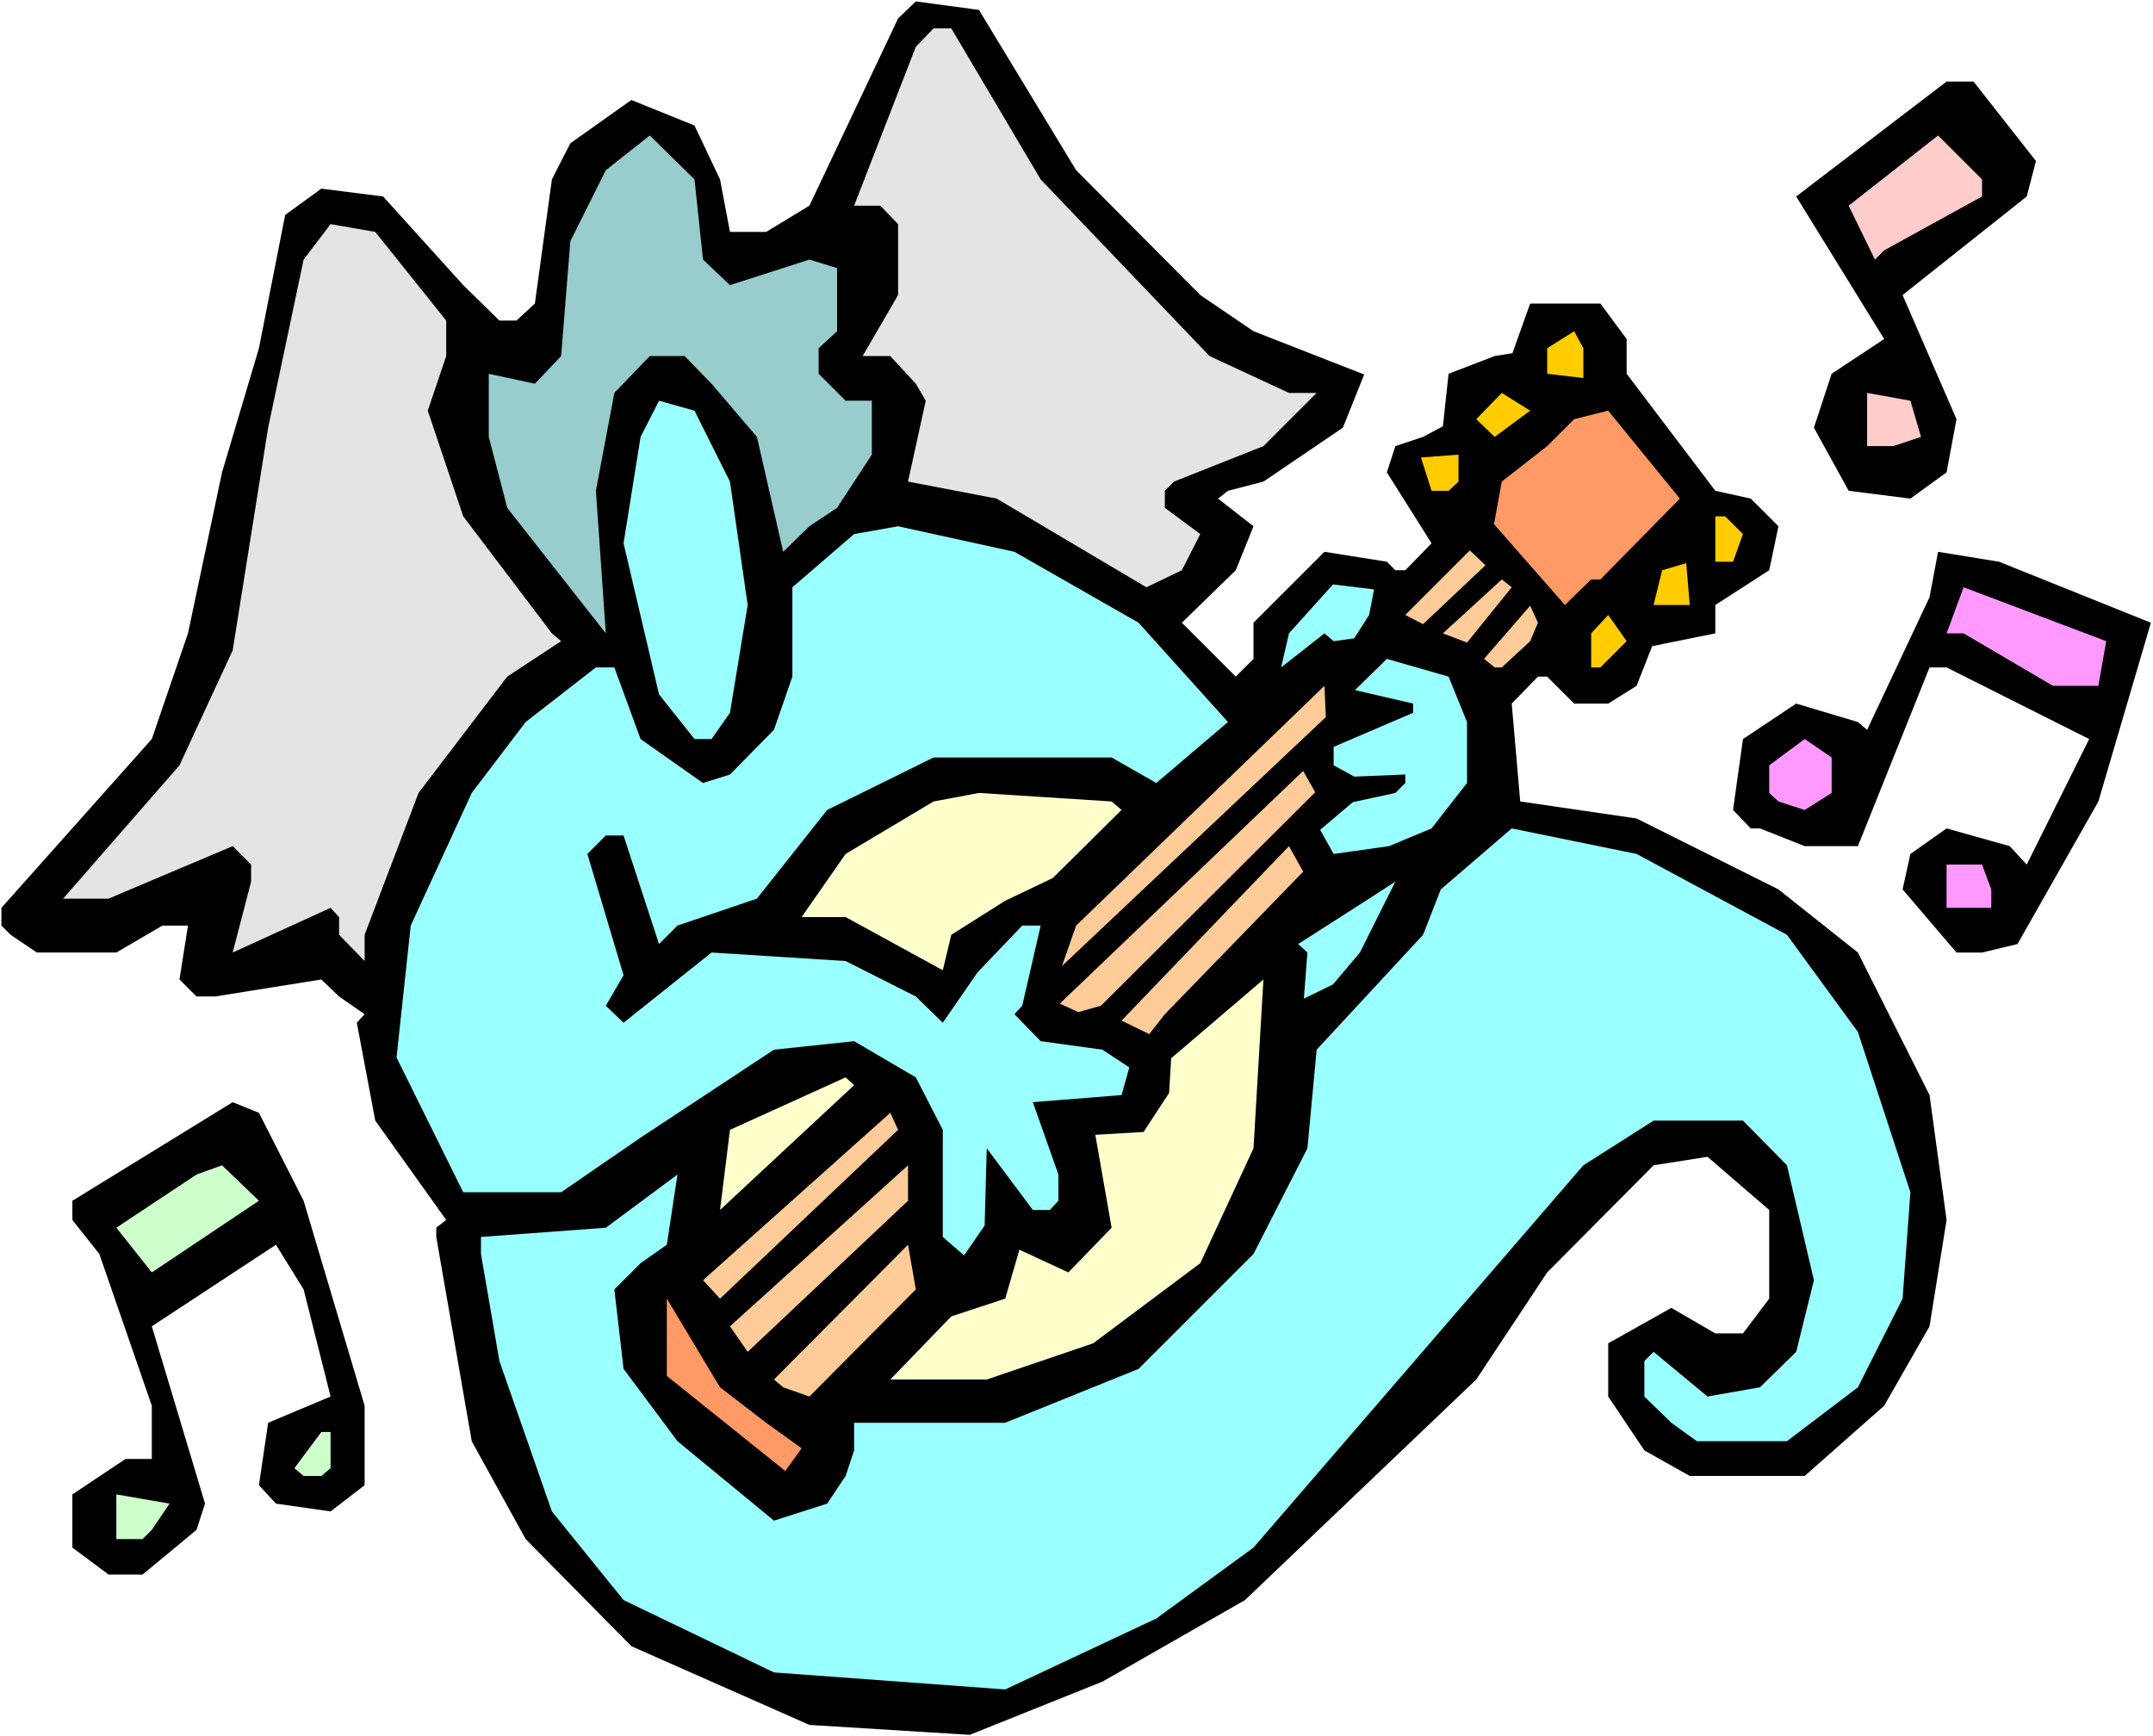 <?xml version="1.0" encoding="UTF-8" standalone="no"?>
<svg
   version="1.0"
   width="129.766mm"
   height="104.659mm"
   id="svg42"
   sodipodi:docname="Playing Lute 4.wmf"
   xmlns:inkscape="http://www.inkscape.org/namespaces/inkscape"
   xmlns:sodipodi="http://sodipodi.sourceforge.net/DTD/sodipodi-0.dtd"
   xmlns="http://www.w3.org/2000/svg"
   xmlns:svg="http://www.w3.org/2000/svg">
  <rect width="100%" height="100%" fill="#808080" stroke="none"/>
  <sodipodi:namedview
     id="namedview42"
     pagecolor="#ffffff"
     bordercolor="#000000"
     borderopacity="0.25"
     inkscape:showpageshadow="2"
     inkscape:pageopacity="0.0"
     inkscape:pagecheckerboard="0"
     inkscape:deskcolor="#d1d1d1"
     inkscape:document-units="mm" />
  <defs
     id="defs1">
    <pattern
       id="WMFhbasepattern"
       patternUnits="userSpaceOnUse"
       width="6"
       height="6"
       x="0"
       y="0" />
  </defs>
  <path
     style="fill:#ffffff;fill-opacity:1;fill-rule:evenodd;stroke:none"
     d="M 0,395.561 H 490.455 V 0 H 0 Z"
     id="path1" />
  <path
     style="fill:#000000;fill-opacity:1;fill-rule:evenodd;stroke:none"
     d="m 245.147,38.781 28.28,28.439 12.12,8.241 25.21,9.857 -4.848,12.119 -18.099,12.28 -8.08,2.101 -2.262,1.777 8.08,6.302 -4.04,10.018 -12.282,11.957 12.282,12.28 4.04,-4.04 v -8.241 l 16.16,-16.159 14.221,2.262 1.939,1.939 h 2.262 l 5.979,-6.14 -10.181,-16.159 1.939,-5.979 6.302,-2.101 4.525,-2.424 1.293,-11.957 10.504,-4.04 4.04,-0.646 4.04,-11.311 h 15.998 l 5.979,8.079 v 7.918 l 20.2,26.662 8.08,1.777 6.302,6.302 -2.101,10.018 -12.282,7.918 v 6.463 l -14.382,2.909 -3.555,9.049 -6.464,4.04 h -7.757 l -6.141,-6.14 h -2.101 l -5.979,6.14 1.939,22.299 26.502,3.878 32.32,16.159 18.099,14.381 16.322,32.479 3.878,28.439 -3.878,24.238 -10.342,18.098 -18.099,15.997 h -26.179 l -10.342,-5.817 -8.242,-12.28 v -12.119 l 14.382,-8.079 10.019,5.817 h 6.302 l 5.979,-7.918 v -20.198 l -14.059,-12.119 -12.282,1.939 -24.24,24.399 -16.16,24.399 -52.682,50.253 -32.482,18.582 -30.219,12.119 -36.522,-2.262 -40.562,-17.936 -24.078,-24.399 -12.282,-22.299 -8.08,-46.537 v -2.101 l 2.262,-1.777 -16.16,-22.622 -4.202,-22.299 1.778,-1.939 -5.818,-4.04 -4.04,-3.878 -24.24,3.878 h -4.202 l -3.878,-3.878 1.939,-12.28 H 37.006 L 26.502,217.009 H 8.403 l -5.979,-4.04 -2.101,-2.101 v -4.04 l 34.259,-38.457 8.242,-24.076 7.757,-36.68 8.403,-28.277 5.979,-30.378 8.242,-5.979 14.059,1.777 18.261,20.198 8.242,8.079 h 3.878 l 4.202,-3.878 3.878,-28.277 4.202,-8.241 13.898,-9.857 14.382,5.817 5.818,12.28 2.262,11.957 h 8.242 l 9.858,-5.979 20.2,-42.659 4.04,-3.878 14.382,1.939 z"
     id="path2" />
  <path
     style="fill:#e4e4e4;fill-opacity:1;fill-rule:evenodd;stroke:none"
     d="m 237.067,40.881 38.461,40.235 18.099,8.402 h 6.302 l -12.12,12.119 -20.362,8.079 -2.101,2.101 v 3.878 l 8.08,5.979 -4.202,8.241 -8.08,3.878 -34.098,-20.198 -20.2,-3.878 4.04,-18.421 -2.262,-3.878 -5.818,-6.302 h -6.302 l 8.08,-13.896 V 51.061 l -4.04,-4.201 h -5.979 l 14.059,-36.195 4.04,-4.201 h 4.04 z"
     id="path3" />
  <path
     style="fill:#000000;fill-opacity:1;fill-rule:evenodd;stroke:none"
     d="m 463.791,36.68 -2.101,8.079 -28.28,22.46 12.282,28.277 -2.262,12.119 -8.242,5.979 -14.059,-1.777 -7.918,-14.381 4.04,-12.28 11.958,-7.918 -20.038,-32.479 34.259,-26.177 h 6.141 z"
     id="path4" />
  <path
     style="fill:#99cccc;fill-opacity:1;fill-rule:evenodd;stroke:none"
     d="m 160.145,59.14 6.141,5.817 18.099,-5.817 6.302,1.939 v 14.381 l -4.202,3.878 v 5.817 l 6.141,6.14 h 5.979 v 12.28 l -7.918,12.119 -6.302,4.201 -5.979,5.817 -5.979,-26.177 -10.342,-12.119 -6.141,-6.302 h -7.918 l -8.08,8.402 -4.202,22.299 2.262,32.479 -22.462,-28.601 -4.202,-16.159 V 85.156 l 10.504,2.262 5.979,-6.302 2.101,-26.177 8.08,-16.159 10.019,-7.918 10.181,10.018 z"
     id="path5" />
  <path
     style="fill:#ffcccc;fill-opacity:1;fill-rule:evenodd;stroke:none"
     d="m 451.51,44.759 -22.301,12.28 -2.101,2.101 -5.979,-12.28 20.362,-15.997 10.019,10.018 z"
     id="path6" />
  <path
     style="fill:#e4e4e4;fill-opacity:1;fill-rule:evenodd;stroke:none"
     d="m 101.646,73.037 v 8.079 l -4.202,12.442 8.08,24.076 20.2,26.662 2.101,1.777 -12.282,8.079 -20.2,26.5 -12.282,32.317 v 5.979 l -5.818,-5.979 v -4.04 l -1.939,-2.101 -22.301,10.18 4.202,-16.159 v -3.878 L 53.005,192.771 24.725,204.729 H 14.382 l 26.502,-30.378 12.12,-26.177 8.08,-50.738 8.08,-38.296 6.141,-8.079 10.181,1.777 z"
     id="path7" />
  <path
     style="fill:#ffcc00;fill-opacity:1;fill-rule:evenodd;stroke:none"
     d="m 360.691,86.125 -8.242,-0.97 v -5.817 l 6.141,-3.878 2.101,3.878 z"
     id="path8" />
  <path
     style="fill:#ffcc00;fill-opacity:1;fill-rule:evenodd;stroke:none"
     d="m 340.491,99.537 -4.202,-4.04 5.818,-5.979 6.464,4.04 z"
     id="path9" />
  <path
     style="fill:#ffcccc;fill-opacity:1;fill-rule:evenodd;stroke:none"
     d="m 437.612,99.537 -6.302,2.101 h -5.979 V 89.518 l 9.858,1.777 z"
     id="path10" />
  <path
     style="fill:#99ffff;fill-opacity:1;fill-rule:evenodd;stroke:none"
     d="m 166.286,109.717 4.04,28.116 -4.04,24.561 -4.202,5.979 h -3.878 l -8.08,-10.18 -8.08,-34.418 3.878,-24.238 4.202,-8.241 8.08,2.262 z"
     id="path11" />
  <path
     style="fill:#ff9966;fill-opacity:1;fill-rule:evenodd;stroke:none"
     d="m 364.569,132.015 h -2.101 l -5.979,5.817 -16.16,-18.421 1.778,-9.695 10.342,-8.079 6.141,-6.14 7.757,-1.939 16.322,20.037 z"
     id="path12" />
  <path
     style="fill:#ffcc00;fill-opacity:1;fill-rule:evenodd;stroke:none"
     d="m 332.249,109.717 -2.262,2.101 h -3.878 l -2.424,-7.595 8.565,-0.646 z"
     id="path13" />
  <path
     style="fill:#ffcc00;fill-opacity:1;fill-rule:evenodd;stroke:none"
     d="m 397.051,121.674 -2.262,6.302 h -4.04 V 117.634 h 2.262 z"
     id="path14" />
  <path
     style="fill:#99ffff;fill-opacity:1;fill-rule:evenodd;stroke:none"
     d="m 259.368,141.872 20.362,22.622 -16.322,13.896 -10.181,-5.817 h -40.562 l -24.24,11.957 -15.998,20.198 -18.099,6.14 -4.202,4.201 -8.08,-24.723 h -4.04 l -4.202,4.201 8.242,27.631 -4.04,6.948 4.04,3.878 20.038,-15.997 30.542,1.939 15.998,8.079 6.141,5.979 7.918,-11.473 10.181,-10.665 h 4.202 l -4.202,18.259 -1.778,1.939 5.979,6.14 14.059,1.939 6.141,4.04 -1.778,6.302 -20.2,1.616 5.818,16.482 v 5.979 l -1.939,2.101 h -3.878 l -10.504,-14.058 -0.485,17.613 -4.686,6.787 -4.848,-4.201 v -24.399 l -6.141,-11.957 -14.059,-8.241 -18.261,1.939 -30.381,20.037 -18.099,12.442 h -22.301 l -15.19,-30.701 3.232,-30.055 13.898,-30.216 12.282,-16.159 15.998,-12.442 h 4.202 l 5.979,16.32 14.221,10.018 6.141,-1.939 10.019,-10.18 4.202,-12.119 v -20.36 l 14.059,-12.119 10.019,-1.777 26.502,5.817 z"
     id="path15" />
  <path
     style="fill:#000000;fill-opacity:1;fill-rule:evenodd;stroke:none"
     d="m 489.971,141.872 -11.958,40.72 -18.422,32.479 -8.08,1.939 h -5.818 l -12.282,-14.381 1.778,-8.079 8.242,-5.817 14.382,4.04 3.878,4.201 14.221,-28.601 -32.482,-16.32 h -3.878 l -16.322,40.72 h -12.12 l -10.181,-4.04 h -2.101 l -4.04,-4.201 2.262,-16.159 12.12,-8.079 14.059,4.201 2.101,1.777 14.221,-30.216 1.939,-10.341 13.898,2.262 z"
     id="path16" />
  <path
     style="fill:#ffcc99;fill-opacity:1;fill-rule:evenodd;stroke:none"
     d="m 320.129,140.095 14.706,-14.704 3.555,3.393 -14.221,13.412 z"
     id="path17" />
  <path
     style="fill:#ffcc00;fill-opacity:1;fill-rule:evenodd;stroke:none"
     d="m 384.931,137.832 h -8.242 l 1.939,-7.918 5.494,-1.616 z"
     id="path18" />
  <path
     style="fill:#ffcc99;fill-opacity:1;fill-rule:evenodd;stroke:none"
     d="m 334.188,146.396 -5.494,-2.101 13.413,-12.28 2.262,1.777 z"
     id="path19" />
  <path
     style="fill:#ff99ff;fill-opacity:1;fill-rule:evenodd;stroke:none"
     d="M 478.012,156.253 H 467.67 L 447.308,144.296 h -3.878 l 3.878,-10.503 32.482,12.28 z"
     id="path20" />
  <path
     style="fill:#99ffff;fill-opacity:1;fill-rule:evenodd;stroke:none"
     d="m 311.888,140.095 -3.394,5.332 -4.686,0.646 -2.101,-1.777 -9.858,7.756 1.778,-7.756 10.019,-11.149 9.373,1.131 z"
     id="path21" />
  <path
     style="fill:#ffcc99;fill-opacity:1;fill-rule:evenodd;stroke:none"
     d="m 348.571,146.073 -6.464,5.979 h -1.616 l -2.424,-1.939 10.504,-12.119 1.778,3.878 z"
     id="path22" />
  <path
     style="fill:#ffcc00;fill-opacity:1;fill-rule:evenodd;stroke:none"
     d="m 364.569,152.052 h -2.101 v -7.756 l 3.878,-4.201 4.202,5.979 z"
     id="path23" />
  <path
     style="fill:#99ffff;fill-opacity:1;fill-rule:evenodd;stroke:none"
     d="m 334.188,164.494 v 13.896 l -8.08,10.341 -9.696,4.04 -12.605,1.777 -3.07,-5.494 7.434,-6.302 9.696,-2.101 2.262,-2.262 v -1.939 l -11.635,0.485 -4.686,-2.585 v -4.201 l 18.099,-7.756 v -2.101 l -13.251,-3.07 7.272,-7.11 14.059,4.04 z"
     id="path24" />
  <path
     style="fill:#ffcc99;fill-opacity:1;fill-rule:evenodd;stroke:none"
     d="m 241.915,220.079 3.232,-9.21 56.56,-54.616 0.323,7.11 z"
     id="path25" />
  <path
     style="fill:#ff99ff;fill-opacity:1;fill-rule:evenodd;stroke:none"
     d="m 417.251,180.653 -6.141,3.878 -5.979,-1.939 -2.101,-1.939 v -6.302 l 8.08,-5.979 6.141,4.201 z"
     id="path26" />
  <path
     style="fill:#ffffcc;fill-opacity:1;fill-rule:evenodd;stroke:none"
     d="m 255.489,184.531 -15.675,15.512 -10.827,5.171 -12.282,7.756 -1.939,8.079 -22.139,-12.119 h -10.019 l 10.019,-14.381 20.038,-11.957 10.342,-1.939 30.219,1.939 z"
     id="path27" />
  <path
     style="fill:#ffcc99;fill-opacity:1;fill-rule:evenodd;stroke:none"
     d="m 250.803,229.128 -5.171,1.454 -4.202,-1.939 55.429,-53 2.747,4.848 z"
     id="path28" />
  <path
     style="fill:#99ffff;fill-opacity:1;fill-rule:evenodd;stroke:none"
     d="m 407.07,212.97 16.16,22.137 11.958,36.518 -1.778,24.238 -10.181,20.198 -16.16,12.28 h -20.523 l -5.818,-4.201 -6.141,-5.979 v -8.079 l 2.101,-2.101 12.282,10.18 11.958,-2.101 8.242,-8.079 4.04,-16.32 -6.141,-26.177 -10.019,-10.18 h -20.362 l -15.998,10.18 -75.144,87.095 -22.139,16.159 -34.421,16.159 -52.682,-3.878 -34.259,-16.482 -16.322,-20.198 -11.958,-34.256 -4.202,-24.399 v -3.878 l 28.442,-2.101 16.322,-12.119 -2.424,15.997 -5.979,4.201 -5.979,5.979 2.101,18.098 12.282,16.482 21.978,18.098 12.12,-3.878 4.202,-6.302 1.939,-5.817 v -6.302 h 34.421 l 30.381,-12.28 26.179,-26.177 12.282,-24.076 2.101,-22.46 24.24,-26.177 4.04,-10.341 16.16,-13.896 28.442,5.817 z"
     id="path29" />
  <path
     style="fill:#ffcc99;fill-opacity:1;fill-rule:evenodd;stroke:none"
     d="m 265.347,231.067 -3.555,4.524 -6.302,-3.07 38.138,-39.75 3.232,5.817 z"
     id="path30" />
  <path
     style="fill:#ff99ff;fill-opacity:1;fill-rule:evenodd;stroke:none"
     d="m 453.611,202.628 v 4.201 H 443.43 v -9.857 h 8.08 z"
     id="path31" />
  <path
     style="fill:#99ffff;fill-opacity:1;fill-rule:evenodd;stroke:none"
     d="m 303.646,224.281 -6.626,3.232 0.808,-10.503 -2.101,-1.939 16.16,-10.341 5.979,-3.878 -8.08,16.159 z"
     id="path32" />
  <path
     style="fill:#ffffcc;fill-opacity:1;fill-rule:evenodd;stroke:none"
     d="m 273.427,287.784 -24.402,18.259 -24.24,8.241 h -21.978 l 13.898,-14.381 12.282,-4.04 3.232,-11.149 11.15,5.171 9.858,-10.18 -3.717,-21.168 10.989,-0.646 5.818,-8.887 0.485,-7.918 21.008,-17.936 -2.262,38.457 z"
     id="path33" />
  <path
     style="fill:#ffffcc;fill-opacity:1;fill-rule:evenodd;stroke:none"
     d="m 164.024,275.665 2.262,-18.259 26.341,-11.957 1.939,1.777 z"
     id="path34" />
  <path
     style="fill:#000000;fill-opacity:1;fill-rule:evenodd;stroke:none"
     d="m 69.165,273.564 13.898,46.698 v 18.098 l -7.757,5.979 -12.443,-1.777 -3.878,-4.201 2.101,-14.22 14.221,-5.979 -6.141,-24.399 -6.302,-10.18 -28.28,18.582 12.12,40.396 -1.939,5.979 -12.282,10.18 h -7.757 l -8.242,-6.14 v -12.119 l 12.12,-8.079 h 5.979 v -12.119 l -11.958,-34.579 -6.141,-7.756 v -4.363 l 36.522,-22.46 5.979,2.424 z"
     id="path35" />
  <path
     style="fill:#ffcc99;fill-opacity:1;fill-rule:evenodd;stroke:none"
     d="m 204.585,257.406 -40.562,38.457 -3.878,-4.201 42.662,-38.134 z"
     id="path36" />
  <path
     style="fill:#ccffcc;fill-opacity:1;fill-rule:evenodd;stroke:none"
     d="m 34.582,289.884 -8.08,-10.18 18.261,-12.119 5.818,-2.101 8.403,8.079 z"
     id="path37" />
  <path
     style="fill:#ffcc99;fill-opacity:1;fill-rule:evenodd;stroke:none"
     d="m 170.326,307.982 -4.04,-5.817 40.562,-36.68 v 8.079 z"
     id="path38" />
  <path
     style="fill:#ffcc99;fill-opacity:1;fill-rule:evenodd;stroke:none"
     d="m 184.385,318.162 -5.979,-2.101 -2.101,-1.777 30.542,-30.701 1.778,10.18 z"
     id="path39" />
  <path
     style="fill:#ff9966;fill-opacity:1;fill-rule:evenodd;stroke:none"
     d="m 174.528,324.14 8.08,5.817 -3.717,5.171 -26.987,-21.652 v -17.613 l 12.12,20.198 z"
     id="path40" />
  <path
     style="fill:#ccffcc;fill-opacity:1;fill-rule:evenodd;stroke:none"
     d="m 75.306,334.482 -2.101,1.777 h -4.04 l -2.101,-1.777 6.141,-8.241 h 2.101 z"
     id="path41" />
  <path
     style="fill:#ccffcc;fill-opacity:1;fill-rule:evenodd;stroke:none"
     d="m 34.582,348.54 -2.101,2.101 H 26.502 v -10.18 l 12.12,2.101 z"
     id="path42" />
</svg>

